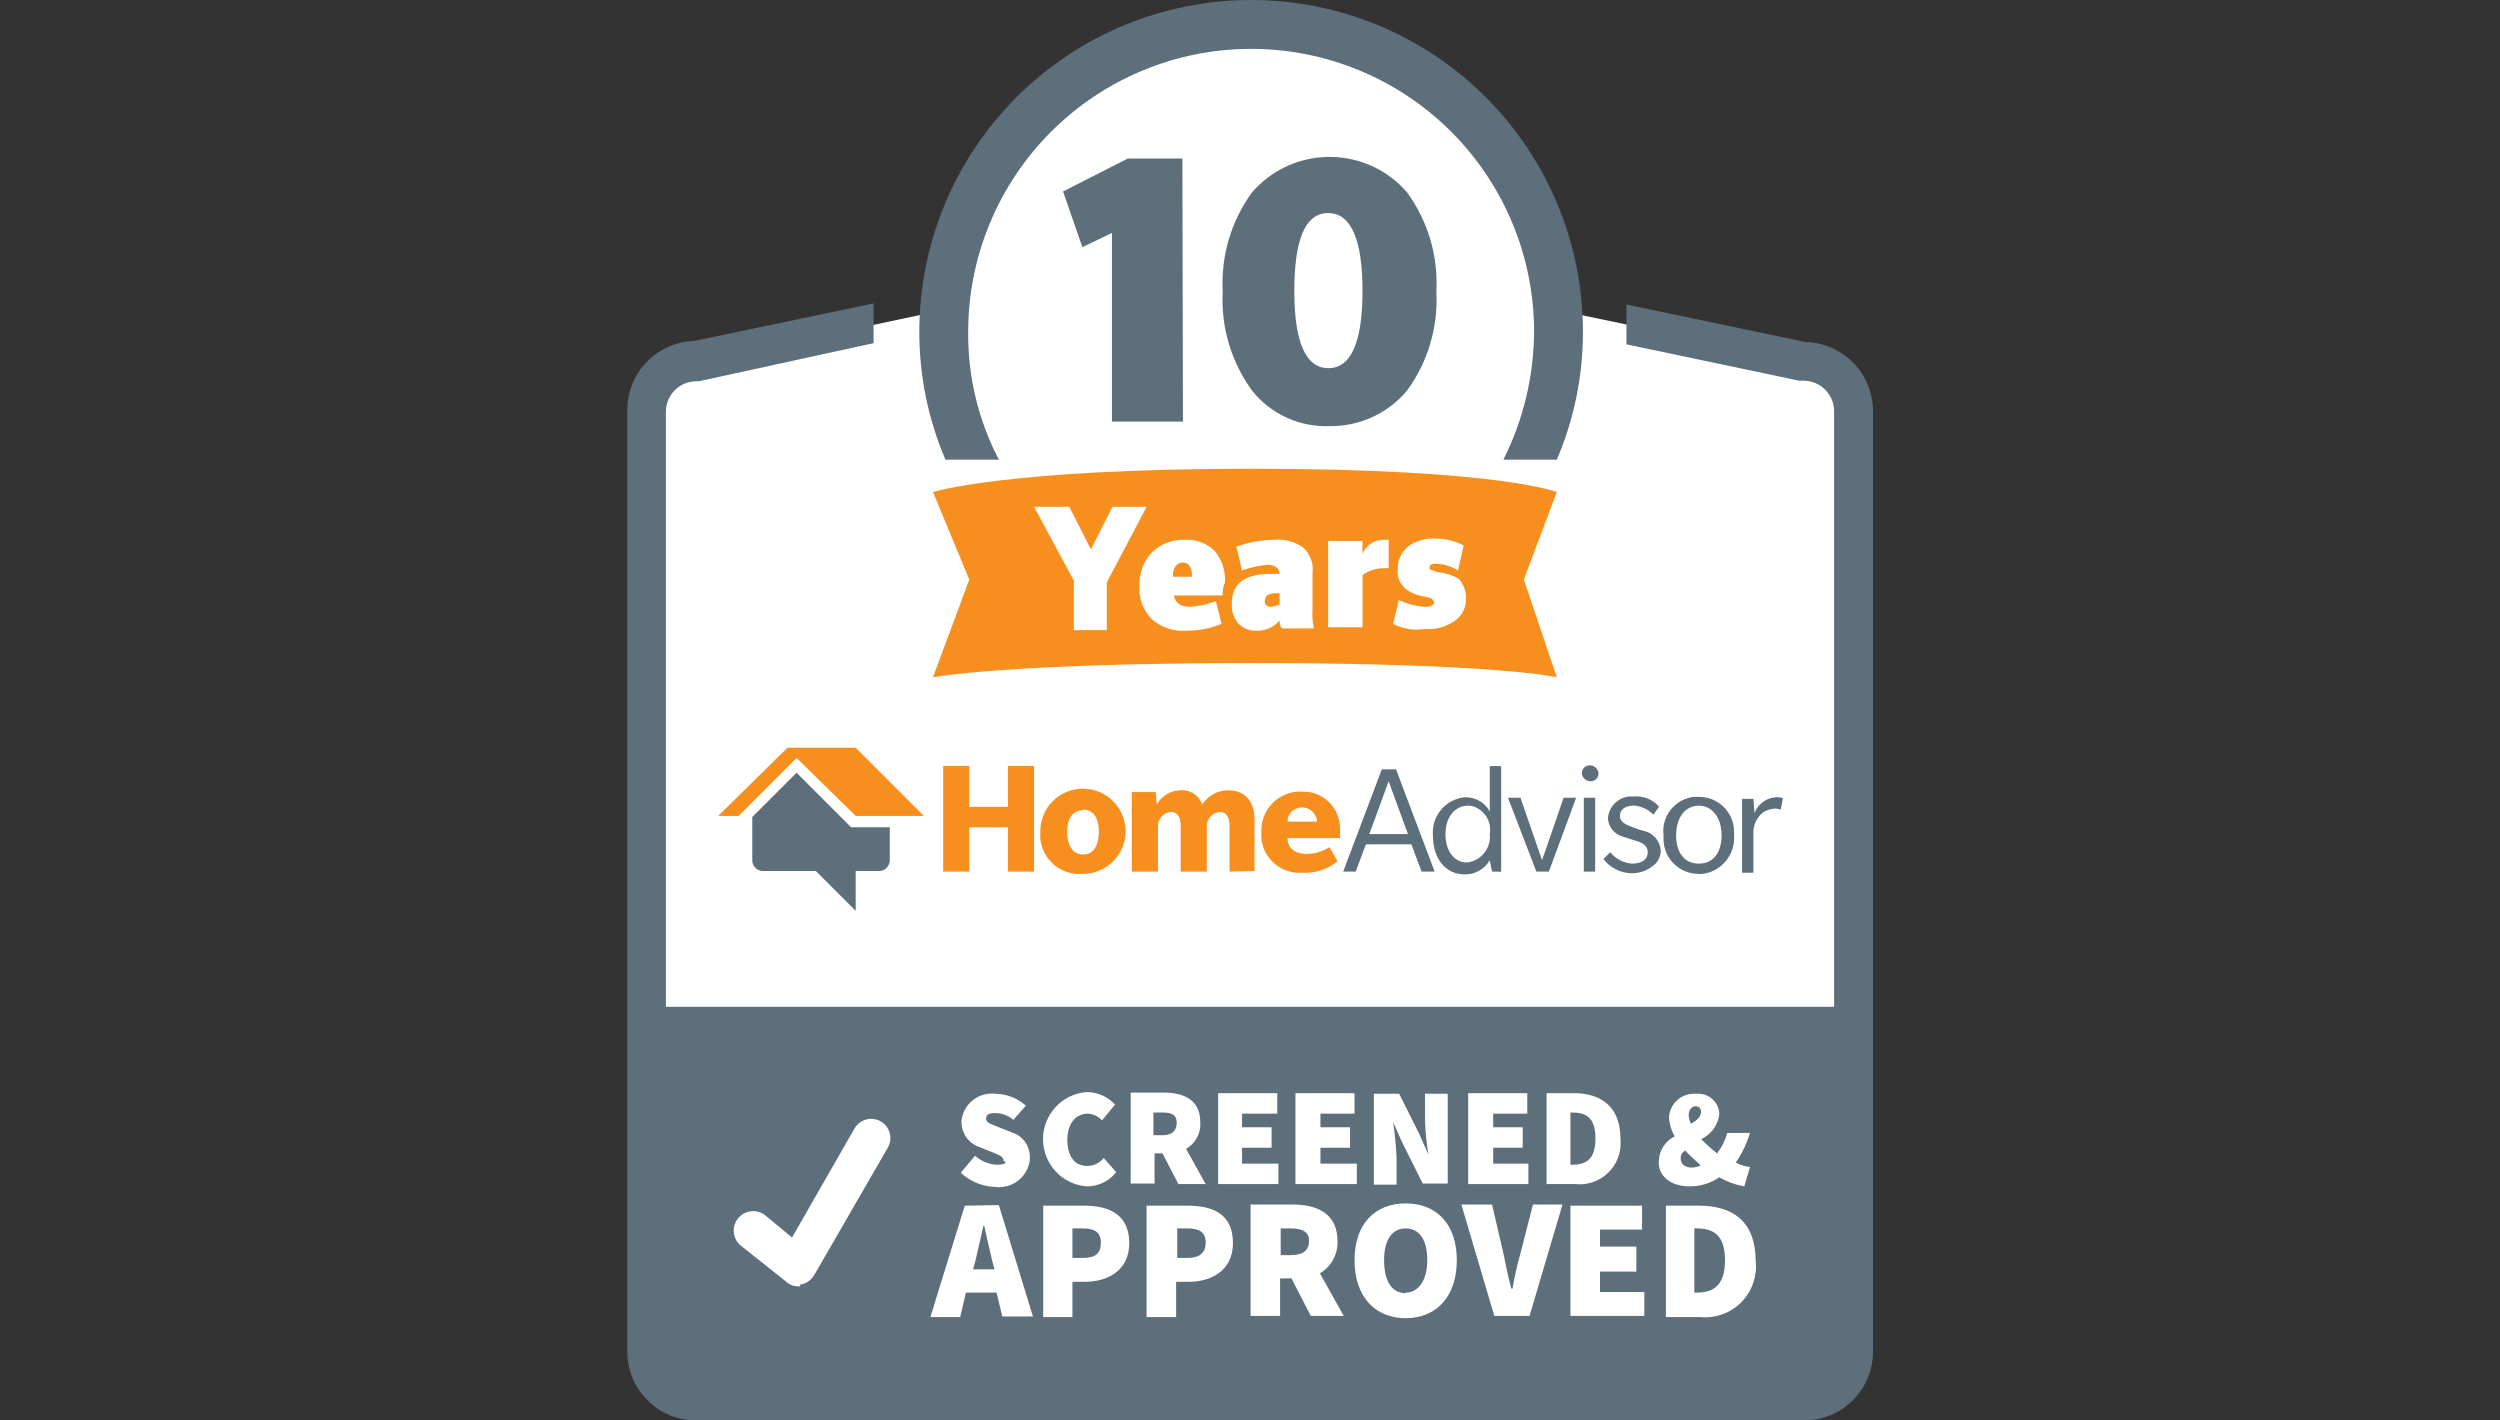 <?xml version="1.0" encoding="UTF-8"?>
<svg xmlns="http://www.w3.org/2000/svg" width="176" height="100" viewBox="0 0 176 100" fill="none">
  <rect x="0" y="0" width="176" height="100" fill="#333333" stroke="none"/>
  <g clip-path="url(#clip0_2_132)">
    <path d="M126.96 25.44L108.96 21.69C108.642 16.306 106.277 11.247 102.35 7.55C98.423 3.853 93.23 1.798 87.837 1.805C82.443 1.813 77.257 3.883 73.34 7.591C69.423 11.299 67.073 16.365 66.77 21.75L49.04 25.52C48.112 25.522 47.222 25.888 46.561 26.538C45.899 27.189 45.518 28.072 45.5 29V95.28C45.508 96.211 45.881 97.102 46.54 97.76C47.198 98.419 48.089 98.792 49.02 98.8H126.94C127.878 98.803 128.779 98.434 129.446 97.774C130.113 97.115 130.492 96.218 130.5 95.28V29C130.501 28.534 130.411 28.072 130.234 27.641C130.056 27.209 129.796 26.817 129.467 26.487C129.139 26.156 128.748 25.894 128.318 25.714C127.888 25.534 127.426 25.441 126.96 25.44Z" fill="white"></path>
    <path d="M127.12 24.08L114.5 21.44V24.24L126.66 26.8H126.98C127.266 26.801 127.548 26.859 127.811 26.971C128.074 27.083 128.312 27.246 128.511 27.451C128.711 27.656 128.867 27.898 128.972 28.164C129.076 28.43 129.126 28.714 129.12 29V70.88H46.88V29C46.878 28.718 46.933 28.438 47.04 28.177C47.146 27.915 47.304 27.677 47.502 27.477C47.701 27.276 47.937 27.117 48.198 27.008C48.458 26.898 48.737 26.841 49.02 26.84H49.2L61.5 24.16V21.36L48.88 24C47.613 24.039 46.411 24.571 45.529 25.482C44.648 26.393 44.157 27.612 44.16 28.88V95.12C44.156 95.757 44.277 96.388 44.517 96.978C44.758 97.568 45.111 98.105 45.559 98.558C46.007 99.011 46.539 99.372 47.126 99.619C47.713 99.867 48.343 99.996 48.98 100H126.98C127.617 100.004 128.248 99.882 128.838 99.642C129.428 99.402 129.965 99.048 130.418 98.601C130.871 98.153 131.232 97.621 131.479 97.034C131.726 96.447 131.856 95.817 131.86 95.18V29C131.873 27.722 131.384 26.49 130.497 25.569C129.61 24.649 128.397 24.114 127.12 24.08Z" fill="#5C6F7A"></path>
    <path d="M109.6 34.64L107.28 40.8L109.6 47.68C109.6 47.68 105.44 46.68 88.16 46.68C70.88 46.68 65.68 47.68 65.68 47.68L68.24 40.8L65.68 34.64C65.68 34.64 70.8 33 88.16 33C105.52 33 109.6 34.64 109.6 34.64Z" fill="#F68F1E"></path>
    <path d="M70.16 82C69.596 81.962 69.061 81.737 68.64 81.36L67.64 82.56C68.293 83.172 69.146 83.527 70.04 83.56C70.616 83.637 71.198 83.482 71.659 83.129C72.121 82.777 72.423 82.255 72.5 81.68V81.48C72.511 81.086 72.392 80.7 72.16 80.382C71.929 80.063 71.598 79.83 71.22 79.72L70.42 79.4C69.86 79.16 69.42 79.08 69.42 78.76C69.42 78.44 69.66 78.36 70.06 78.36C70.53 78.365 70.983 78.535 71.34 78.84L72.22 77.84C71.632 77.31 70.872 77.012 70.08 77C69.8 76.966 69.516 76.989 69.244 77.065C68.972 77.141 68.718 77.27 68.496 77.445C68.274 77.62 68.088 77.836 67.95 78.082C67.812 78.329 67.724 78.6 67.69 78.88V79C67.692 79.391 67.816 79.771 68.046 80.087C68.276 80.403 68.599 80.638 68.97 80.76L69.77 81.08C70.33 81.32 70.65 81.4 70.65 81.72C70.96 81.84 70.72 82 70.16 82Z" fill="white"></path>
    <path d="M76.5 83.52C76.9 83.525 77.296 83.437 77.657 83.263C78.018 83.09 78.334 82.836 78.58 82.52L77.7 81.52C77.559 81.703 77.377 81.849 77.168 81.946C76.959 82.044 76.73 82.09 76.5 82.08C75.7 82.08 75.14 81.44 75.14 80.24C75.14 79.04 75.78 78.4 76.58 78.4C76.77 78.409 76.957 78.456 77.129 78.538C77.3 78.621 77.454 78.737 77.58 78.88L78.5 77.76C78.245 77.484 77.936 77.263 77.592 77.111C77.248 76.96 76.876 76.881 76.5 76.88C75.664 76.945 74.883 77.323 74.314 77.938C73.744 78.554 73.428 79.362 73.428 80.2C73.428 81.038 73.744 81.846 74.314 82.462C74.883 83.077 75.664 83.455 76.5 83.52Z" fill="white"></path>
    <path d="M81.2 81.2H81.84L82.96 83.36H84.88L83.5 80.88C83.827 80.693 84.094 80.417 84.271 80.084C84.448 79.751 84.527 79.376 84.5 79C84.5 77.4 83.3 76.92 81.94 76.92H79.6V83.32H81.28V81.2H81.2ZM81.2 78.32H81.84C82.48 78.32 82.84 78.48 82.84 79.04C82.84 79.6 82.52 79.92 81.84 79.92H81.2V78.32Z" fill="white"></path>
    <path d="M90 81.92H87.44V80.8H89.52V79.36H87.44V78.4H89.92V76.96H85.76V83.36H90V81.92Z" fill="white"></path>
    <path d="M95.52 81.92H92.96V80.8H95.04V79.36H92.96V78.4H95.36V76.96H91.2V83.36H95.52V81.92Z" fill="white"></path>
    <path d="M98.32 81.52C98.28 80.68 98.2 79.84 98.08 79L98.72 80.44L100.16 83.32H101.92V77H100.32V78.8C100.34 79.631 100.42 80.46 100.56 81.28L99.92 79.84L98.5 77H96.72V83.4H98.32V81.52Z" fill="white"></path>
    <path d="M107.6 81.92H105.12V80.8H107.2V79.36H105.12V78.4H107.52V76.96H103.36V83.36H107.6V81.92Z" fill="white"></path>
    <path d="M114.08 80.16C114.08 77.92 112.72 76.96 110.8 76.96H108.88V83.36H110.88C111.259 83.402 111.642 83.368 112.008 83.262C112.374 83.155 112.716 82.977 113.013 82.739C113.31 82.5 113.557 82.205 113.74 81.871C113.923 81.536 114.039 81.169 114.08 80.79C114.1 80.581 114.1 80.37 114.08 80.16ZM110.56 82V78.32H110.64C111.64 78.32 112.32 78.64 112.32 80.16C112.32 81.68 111.6 82 110.64 82H110.56Z" fill="white"></path>
    <path d="M118.96 83.52C119.703 83.526 120.429 83.303 121.04 82.88C121.583 83.197 122.18 83.414 122.8 83.52L123.2 82.16C122.849 82.119 122.509 82.01 122.2 81.84C122.64 81.203 122.977 80.501 123.2 79.76H121.6C121.456 80.282 121.212 80.772 120.88 81.2C120.49 80.89 120.12 80.55 119.76 80.2C120.105 80.04 120.404 79.794 120.628 79.486C120.852 79.178 120.994 78.818 121.04 78.44C121.036 78.243 120.993 78.05 120.913 77.87C120.833 77.691 120.718 77.529 120.574 77.395C120.431 77.26 120.261 77.156 120.077 77.088C119.892 77.021 119.696 76.991 119.5 77H119.21C118.771 77.009 118.352 77.183 118.035 77.487C117.718 77.79 117.527 78.202 117.5 78.64V78.72C117.532 79.172 117.669 79.61 117.9 80C117.569 80.162 117.29 80.412 117.092 80.722C116.895 81.033 116.786 81.392 116.78 81.76C116.72 82.64 117.44 83.52 118.96 83.52ZM118.88 78.52C118.88 78.12 119.12 77.88 119.36 77.88C119.41 77.877 119.46 77.885 119.507 77.901C119.554 77.918 119.597 77.944 119.635 77.977C119.672 78.01 119.702 78.051 119.723 78.096C119.745 78.141 119.757 78.19 119.76 78.24C119.76 78.64 119.44 78.88 119.04 79.12C118.952 78.931 118.898 78.728 118.88 78.52ZM119.76 82.04C119.557 82.128 119.341 82.182 119.12 82.2C118.64 82.2 118.32 81.96 118.32 81.56C118.314 81.446 118.341 81.332 118.398 81.233C118.455 81.134 118.539 81.053 118.64 81C118.96 81.36 119.36 81.68 119.76 82.08V82.04Z" fill="white"></path>
    <path d="M67.92 84.88L65.5 92.72H67.6L68 91H70.16L70.56 92.68H72.72L70.32 84.84L67.92 84.88ZM68.5 89.36L68.66 88.8C68.82 88.08 69.06 87.12 69.22 86.32H69.3C69.46 87.12 69.7 88.08 69.86 88.8L70.02 89.36H68.5Z" fill="white"></path>
    <path d="M76.32 84.88H73.44V92.72H75.5V90.24H76.38C77.98 90.24 79.5 89.44 79.5 87.52C79.5 85.44 78 84.88 76.32 84.88ZM76.24 88.56H75.5V86.48H76.22C77.02 86.48 77.5 86.72 77.5 87.48C77.5 88.24 77.12 88.56 76.24 88.56Z" fill="white"></path>
    <path d="M83.6 84.88H80.72V92.72H82.8V90.24H83.68C85.28 90.24 86.8 89.44 86.8 87.52C86.8 85.44 85.36 84.88 83.6 84.88ZM83.6 88.56H82.88V86.48H83.6C84.4 86.48 84.88 86.72 84.88 87.48C84.88 88.24 84.4 88.56 83.6 88.56Z" fill="white"></path>
    <path d="M94.16 87.36C94.16 85.44 92.72 84.8 91.04 84.8H88.04V92.64H90.12V90H90.92L92.28 92.64H94.6L92.92 89.64C93.314 89.408 93.638 89.073 93.856 88.672C94.075 88.27 94.18 87.817 94.16 87.36ZM90.16 86.48H90.88C91.68 86.48 92.16 86.72 92.16 87.36C92.16 88 91.76 88.36 90.88 88.36H90.16V86.48Z" fill="white"></path>
    <path d="M98.96 84.72C96.8 84.72 95.36 86.16 95.36 88.72C95.36 91.28 96.8 92.8 98.96 92.8C101.12 92.8 102.56 91.28 102.56 88.72C102.56 86.16 101.12 84.72 98.96 84.72ZM98.96 91.04C97.96 91.04 97.44 90.16 97.44 88.72C97.44 87.28 98 86.48 98.96 86.48C99.92 86.48 100.48 87.28 100.48 88.72C100.48 90.16 99.84 91 98.96 91V91.04Z" fill="white"></path>
    <path d="M107.04 88.24C106.808 89.056 106.621 89.884 106.48 90.72H106.4C106.16 89.84 106 89.04 105.84 88.24L105.04 84.8H102.88L105.2 92.64H107.68L110 84.8H107.92L107.04 88.24Z" fill="white"></path>
    <path d="M112.64 89.52H115.2V87.76H112.64V86.56H115.6V84.88H110.56V92.64H115.76V90.96H112.64V89.52Z" fill="white"></path>
    <path d="M119.6 84.88H117.28V92.72H119.68C120.621 92.818 121.563 92.538 122.298 91.942C123.033 91.345 123.501 90.481 123.6 89.54C123.63 89.294 123.63 89.046 123.6 88.8C123.6 85.92 121.92 84.88 119.6 84.88ZM119.44 91H119.28V86.48H119.44C120.56 86.48 121.44 86.88 121.44 88.72C121.44 90.56 120.56 91 119.44 91Z" fill="white"></path>
    <path d="M68.16 23.36C68.16 18.077 70.259 13.01 73.995 9.274C77.73 5.539 82.797 3.44 88.08 3.44C93.363 3.44 98.43 5.539 102.166 9.274C105.902 13.01 108 18.077 108 23.36C107.981 26.486 107.242 29.566 105.84 32.36H109.6C110.817 29.516 111.443 26.454 111.44 23.36C111.44 17.165 108.979 11.223 104.598 6.842C100.217 2.461 94.276 0 88.08 0C81.885 0 75.943 2.461 71.562 6.842C67.181 11.223 64.72 17.165 64.72 23.36C64.717 26.454 65.343 29.516 66.56 32.36H70.32C68.872 29.583 68.13 26.492 68.16 23.36Z" fill="#5C6F7A"></path>
    <path d="M70.96 61.36V58.24H68.24V61.36H66.4V53.92H68.24V56.8H70.96V53.92H72.8V61.36H70.96Z" fill="#F68F1E"></path>
    <path d="M76.24 61.52C75.514 61.587 74.79 61.364 74.228 60.899C73.666 60.434 73.311 59.766 73.24 59.04C73.23 58.907 73.23 58.773 73.24 58.64C73.217 58.047 73.37 57.461 73.68 56.955C73.989 56.45 74.442 56.047 74.981 55.798C75.519 55.55 76.12 55.467 76.705 55.559C77.291 55.652 77.837 55.916 78.272 56.318C78.708 56.72 79.015 57.243 79.154 57.819C79.293 58.396 79.258 59.001 79.053 59.558C78.849 60.114 78.484 60.598 78.004 60.947C77.525 61.297 76.953 61.496 76.36 61.52H76.24ZM76.24 57.04C75.44 57.04 75.12 57.76 75.12 58.56C75.12 59.36 75.44 60.16 76.24 60.16C77.04 60.16 77.36 59.44 77.36 58.56C77.36 57.68 77.04 57 76.24 57V57.04Z" fill="#F68F1E"></path>
    <path d="M86.56 61.36V58.16C86.56 57.6 86.4 57.16 85.84 57.16C85.596 57.19 85.372 57.308 85.209 57.492C85.047 57.677 84.958 57.914 84.96 58.16V61.36H83.12V58.16C83.12 57.6 82.96 57.16 82.4 57.16C82.156 57.19 81.932 57.308 81.769 57.492C81.607 57.677 81.518 57.914 81.52 58.16V61.36H79.68V55.76H81.36L81.44 56.64C81.598 56.35 81.829 56.105 82.109 55.93C82.389 55.755 82.71 55.655 83.04 55.64C83.381 55.6 83.725 55.678 84.016 55.859C84.306 56.041 84.527 56.316 84.64 56.64C84.835 56.33 85.107 56.075 85.43 55.9C85.752 55.724 86.114 55.635 86.48 55.64C87.6 55.64 88.32 56.36 88.32 57.72V61.32L86.56 61.36Z" fill="#F68F1E"></path>
    <path d="M90.64 59C90.64 59.8 91.28 60.12 92 60.12C92.567 60.108 93.12 59.942 93.6 59.64L94.16 60.64C93.462 61.207 92.578 61.492 91.68 61.44C90.976 61.493 90.279 61.266 89.74 60.81C89.201 60.353 88.864 59.703 88.8 59C88.79 58.87 88.79 58.74 88.8 58.61C88.762 57.888 89.01 57.18 89.492 56.641C89.973 56.101 90.648 55.774 91.37 55.73H91.68C92.02 55.721 92.359 55.779 92.677 55.9C92.994 56.022 93.285 56.205 93.532 56.439C93.779 56.673 93.978 56.953 94.116 57.264C94.255 57.575 94.331 57.91 94.34 58.25V59H90.64ZM91.64 56.84C91.375 56.84 91.12 56.945 90.933 57.133C90.745 57.32 90.64 57.575 90.64 57.84H92.72C92.706 57.579 92.596 57.333 92.411 57.149C92.227 56.964 91.981 56.854 91.72 56.84H91.64Z" fill="#F68F1E"></path>
    <path d="M100.08 61.36L99.36 59.44H96.16L95.44 61.36H94.56L97.28 54.16H98.28L101 61.36H100.08ZM97.76 55L96.4 58.72H99.12L97.76 55Z" fill="#5C6F7A"></path>
    <path d="M105.04 61.36L104.88 60.56C104.702 60.868 104.445 61.123 104.136 61.299C103.827 61.475 103.476 61.565 103.12 61.56C101.76 61.56 100.88 60.44 100.88 58.84C100.819 58.187 101.017 57.536 101.433 57.029C101.849 56.521 102.448 56.198 103.1 56.13H103.2C103.544 56.129 103.883 56.221 104.179 56.397C104.475 56.574 104.717 56.827 104.88 57.13V53.93H105.68V61.37L105.04 61.36ZM103.36 56.72C102.36 56.72 101.76 57.6 101.76 58.72C101.76 59.84 102.32 60.72 103.28 60.72C103.757 60.665 104.192 60.424 104.491 60.049C104.791 59.675 104.931 59.197 104.88 58.72C104.962 58.273 104.864 57.812 104.607 57.438C104.351 57.063 103.956 56.805 103.51 56.72H103.36Z" fill="#5C6F7A"></path>
    <path d="M109.04 61.36H108.16L106.16 56.16H107.04L108.56 60.56L110.08 56.16H110.96L109.04 61.36Z" fill="#5C6F7A"></path>
    <path d="M112 55C111.842 55.006 111.688 54.951 111.569 54.847C111.45 54.743 111.375 54.597 111.36 54.44C111.359 54.368 111.372 54.296 111.398 54.229C111.424 54.161 111.464 54.1 111.514 54.048C111.564 53.996 111.624 53.955 111.69 53.926C111.756 53.897 111.828 53.881 111.9 53.88C112.058 53.874 112.212 53.929 112.331 54.033C112.45 54.137 112.525 54.283 112.54 54.44C112.541 54.512 112.528 54.584 112.502 54.651C112.476 54.718 112.436 54.78 112.386 54.832C112.336 54.884 112.276 54.925 112.21 54.954C112.143 54.983 112.072 54.999 112 55ZM111.5 61.36V56.16H112.3V61.36H111.5Z" fill="#5C6F7A"></path>
    <path d="M116.32 61C115.904 61.31 115.399 61.478 114.88 61.48C114.493 61.474 114.112 61.381 113.766 61.208C113.42 61.035 113.117 60.786 112.88 60.48L113.36 60C113.547 60.228 113.778 60.416 114.039 60.553C114.3 60.69 114.586 60.774 114.88 60.8C115.52 60.8 116 60.56 116 60C116 59.44 115.44 59.28 115.2 59.2C114.96 59.12 114.4 58.96 114.2 58.88C113.92 58.798 113.673 58.631 113.493 58.401C113.314 58.172 113.211 57.891 113.2 57.6C113.233 57.161 113.439 56.753 113.773 56.466C114.107 56.179 114.541 56.037 114.98 56.07H115.04C115.369 56.045 115.699 56.098 116.005 56.223C116.31 56.348 116.582 56.542 116.8 56.79L116.4 57.35C116.036 56.984 115.554 56.757 115.04 56.71C114.48 56.71 114.04 56.95 114.04 57.43C114.04 57.91 114.52 58.07 114.92 58.23C115.245 58.362 115.579 58.469 115.92 58.55C116.202 58.653 116.448 58.836 116.626 59.078C116.804 59.321 116.906 59.61 116.92 59.91C116.911 60.126 116.852 60.336 116.748 60.525C116.644 60.714 116.497 60.877 116.32 61Z" fill="#5C6F7A"></path>
    <path d="M119.6 61.52C119.277 61.524 118.956 61.464 118.656 61.344C118.356 61.224 118.083 61.046 117.852 60.821C117.62 60.595 117.436 60.326 117.309 60.029C117.181 59.732 117.114 59.413 117.11 59.09V58.8C117.034 58.161 117.214 57.518 117.612 57.012C118.009 56.505 118.591 56.178 119.23 56.1H119.59C119.913 56.096 120.234 56.156 120.534 56.276C120.834 56.396 121.107 56.574 121.338 56.799C121.569 57.025 121.754 57.294 121.881 57.591C122.008 57.888 122.076 58.207 122.08 58.53V58.82C122.124 59.494 121.899 60.159 121.455 60.668C121.011 61.178 120.384 61.491 119.71 61.54L119.6 61.52ZM119.6 56.72C118.6 56.72 118 57.6 118 58.8C118 60 118.56 60.8 119.6 60.8C120.64 60.8 121.2 60 121.2 58.8C121.2 57.6 120.56 56.72 119.6 56.72Z" fill="#5C6F7A"></path>
    <path d="M125.36 57C125.233 56.949 125.097 56.922 124.96 56.92C124.679 56.94 124.406 57.022 124.16 57.16C123.958 57.312 123.789 57.504 123.665 57.724C123.541 57.944 123.465 58.188 123.44 58.44V61.44H122.64V56.24H123.44L123.52 57.24C123.643 56.914 123.861 56.633 124.147 56.433C124.432 56.233 124.772 56.124 125.12 56.12C125.257 56.121 125.393 56.149 125.52 56.2L125.36 57Z" fill="#5C6F7A"></path>
    <path d="M59.92 58.24L59.68 58L56.08 54.4L52.96 57.52V60.52C52.955 60.62 52.969 60.72 53.002 60.814C53.036 60.908 53.087 60.995 53.154 61.069C53.221 61.144 53.302 61.204 53.392 61.247C53.482 61.29 53.58 61.315 53.68 61.32H57.44L60.24 64.12V61.32H61.84C61.94 61.325 62.04 61.311 62.134 61.278C62.228 61.245 62.315 61.193 62.389 61.126C62.464 61.059 62.524 60.978 62.567 60.888C62.61 60.798 62.635 60.7 62.64 60.6V58.24H59.92Z" fill="#5C6F7A"></path>
    <path d="M60.24 52.64H55.44L50.56 57.44H52L56.08 53.36L60.24 57.44H65.04L60.24 52.64Z" fill="#F68F1E"></path>
    <path d="M56.24 90.56C56.08 90.568 55.919 90.544 55.768 90.489C55.616 90.434 55.478 90.35 55.36 90.24L52.24 87.76C52.092 87.657 51.966 87.526 51.869 87.374C51.772 87.222 51.706 87.053 51.675 86.875C51.643 86.698 51.647 86.516 51.685 86.34C51.724 86.164 51.797 85.998 51.9 85.85C52.108 85.552 52.426 85.348 52.785 85.284C52.962 85.253 53.144 85.257 53.32 85.295C53.496 85.334 53.662 85.407 53.81 85.51L53.92 85.6L55.76 87.12L60.16 79.44C60.34 79.13 60.637 78.904 60.984 78.812C61.331 78.72 61.7 78.77 62.01 78.95C62.32 79.13 62.546 79.427 62.638 79.773C62.73 80.12 62.681 80.49 62.5 80.8L57.3 89.8C57.191 89.974 57.045 90.121 56.872 90.232C56.699 90.343 56.504 90.414 56.3 90.44C56.4 90.56 56.32 90.56 56.24 90.56Z" fill="white"></path>
    <path d="M75.6 44.24V40.88L72.8 35.68H75.28L76.8 38.68L78.32 35.68H80.72L77.92 41V44.36H75.6V44.24Z" fill="white"></path>
    <path d="M86.08 41.92H82.64C82.685 42.177 82.828 42.407 83.04 42.56C83.264 42.668 83.511 42.723 83.76 42.72C84.39 42.678 85.01 42.543 85.6 42.32L86 43.92C85.207 44.244 84.357 44.407 83.5 44.4C83.067 44.434 82.631 44.381 82.219 44.244C81.806 44.106 81.426 43.888 81.1 43.6C80.796 43.298 80.561 42.935 80.409 42.535C80.257 42.135 80.193 41.707 80.22 41.28C80.198 40.841 80.264 40.403 80.416 39.99C80.567 39.578 80.8 39.2 81.1 38.88C81.41 38.583 81.778 38.352 82.18 38.2C82.582 38.049 83.011 37.981 83.44 38C83.823 37.98 84.207 38.04 84.565 38.178C84.924 38.316 85.249 38.528 85.52 38.8C86.032 39.414 86.29 40.202 86.24 41C86.112 41.289 86.057 41.605 86.08 41.92ZM83.28 39.6C82.88 39.6 82.56 39.92 82.56 40.6H83.92C83.92 39.92 83.68 39.6 83.28 39.6Z" fill="white"></path>
    <path d="M89.76 38C90.472 37.943 91.181 38.141 91.76 38.56C92.007 38.793 92.194 39.081 92.305 39.402C92.416 39.722 92.449 40.065 92.4 40.4V42.88C92.368 43.336 92.402 43.794 92.5 44.24H90.24C90.127 44.076 90.071 43.879 90.08 43.68C89.885 43.914 89.64 44.1 89.363 44.225C89.086 44.35 88.784 44.41 88.48 44.4C88.245 44.414 88.01 44.378 87.789 44.295C87.569 44.212 87.368 44.085 87.2 43.92C86.857 43.522 86.684 43.004 86.72 42.48C86.72 41.12 87.6 40.4 89.44 40.4H90.08C90.08 40 89.76 39.76 89.2 39.76C88.599 39.818 88.007 39.953 87.44 40.16L87.04 38.48C87.914 38.17 88.833 38.008 89.76 38ZM89.44 42.72C89.66 42.698 89.875 42.644 90.08 42.56V41.76H89.76C89.562 41.762 89.369 41.817 89.2 41.92C89.098 42.028 89.041 42.171 89.04 42.32C89.037 42.37 89.044 42.42 89.061 42.467C89.078 42.514 89.103 42.558 89.137 42.595C89.17 42.632 89.211 42.662 89.256 42.684C89.301 42.705 89.35 42.717 89.4 42.72H89.44Z" fill="white"></path>
    <path d="M95.92 38.16V39C96.041 38.698 96.251 38.44 96.523 38.261C96.795 38.082 97.115 37.991 97.44 38H97.76V40H97.44C96.896 40.002 96.366 40.169 95.92 40.48V44.16H93.5V38.08H95.9L95.92 38.16Z" fill="white"></path>
    <path d="M98.08 43.92L98.48 42.24C99.056 42.518 99.681 42.681 100.32 42.72C100.72 42.72 100.96 42.64 100.96 42.4C100.96 42.32 100.88 42.24 100.8 42.16C100.72 42.08 100.48 42.08 100.32 42C100.1 41.978 99.885 41.924 99.68 41.84C99.45 41.77 99.234 41.662 99.04 41.52C98.842 41.37 98.678 41.179 98.56 40.96C98.423 40.688 98.368 40.383 98.4 40.08C98.391 39.776 98.451 39.474 98.575 39.197C98.7 38.92 98.886 38.674 99.12 38.48C99.672 38.068 100.354 37.87 101.04 37.92C101.736 37.917 102.422 38.082 103.04 38.4L102.64 40.16C102.181 39.877 101.659 39.713 101.12 39.68C100.8 39.68 100.64 39.76 100.64 39.92C100.631 39.974 100.644 40.03 100.676 40.075C100.708 40.12 100.756 40.15 100.81 40.16H100.88C101.08 40.258 101.298 40.312 101.52 40.32C101.795 40.371 102.063 40.451 102.32 40.56C102.459 40.605 102.588 40.677 102.698 40.774C102.808 40.87 102.897 40.988 102.96 41.12C103.138 41.422 103.222 41.77 103.2 42.12C103.219 42.433 103.155 42.746 103.014 43.027C102.874 43.308 102.662 43.547 102.4 43.72C101.792 44.141 101.057 44.339 100.32 44.28C99.554 44.403 98.769 44.277 98.08 43.92Z" fill="white"></path>
    <path d="M83.28 29.68H78.28V16.4L76.2 17.4L74.84 13.48L79.4 11.16H83.24L83.28 29.68Z" fill="#5C6F7A"></path>
    <path d="M93.6 30C92.563 30.039 91.531 29.835 90.586 29.405C89.642 28.974 88.811 28.329 88.16 27.52C86.678 25.497 85.943 23.024 86.08 20.52C85.943 18.016 86.678 15.543 88.16 13.52C89.416 12.08 91.192 11.196 93.099 11.063C95.005 10.93 96.886 11.558 98.33 12.81C98.582 13.031 98.819 13.268 99.04 13.52C100.522 15.543 101.257 18.016 101.12 20.52C101.257 23.024 100.522 25.497 99.04 27.52C98.373 28.309 97.539 28.941 96.598 29.37C95.658 29.799 94.634 30.014 93.6 30ZM91.12 20.48C91.12 24.08 91.92 25.92 93.52 25.92C95.12 25.92 95.92 24.08 95.92 20.48C95.92 16.88 95.12 15 93.5 15C91.88 15 91.12 16.88 91.12 20.48Z" fill="#5C6F7A"></path>
  </g>
  <defs>
    <clipPath id="clip0_2_132">
      <rect width="175" height="100" fill="white" transform="translate(0.5)"></rect>
    </clipPath>
  </defs>
</svg>
